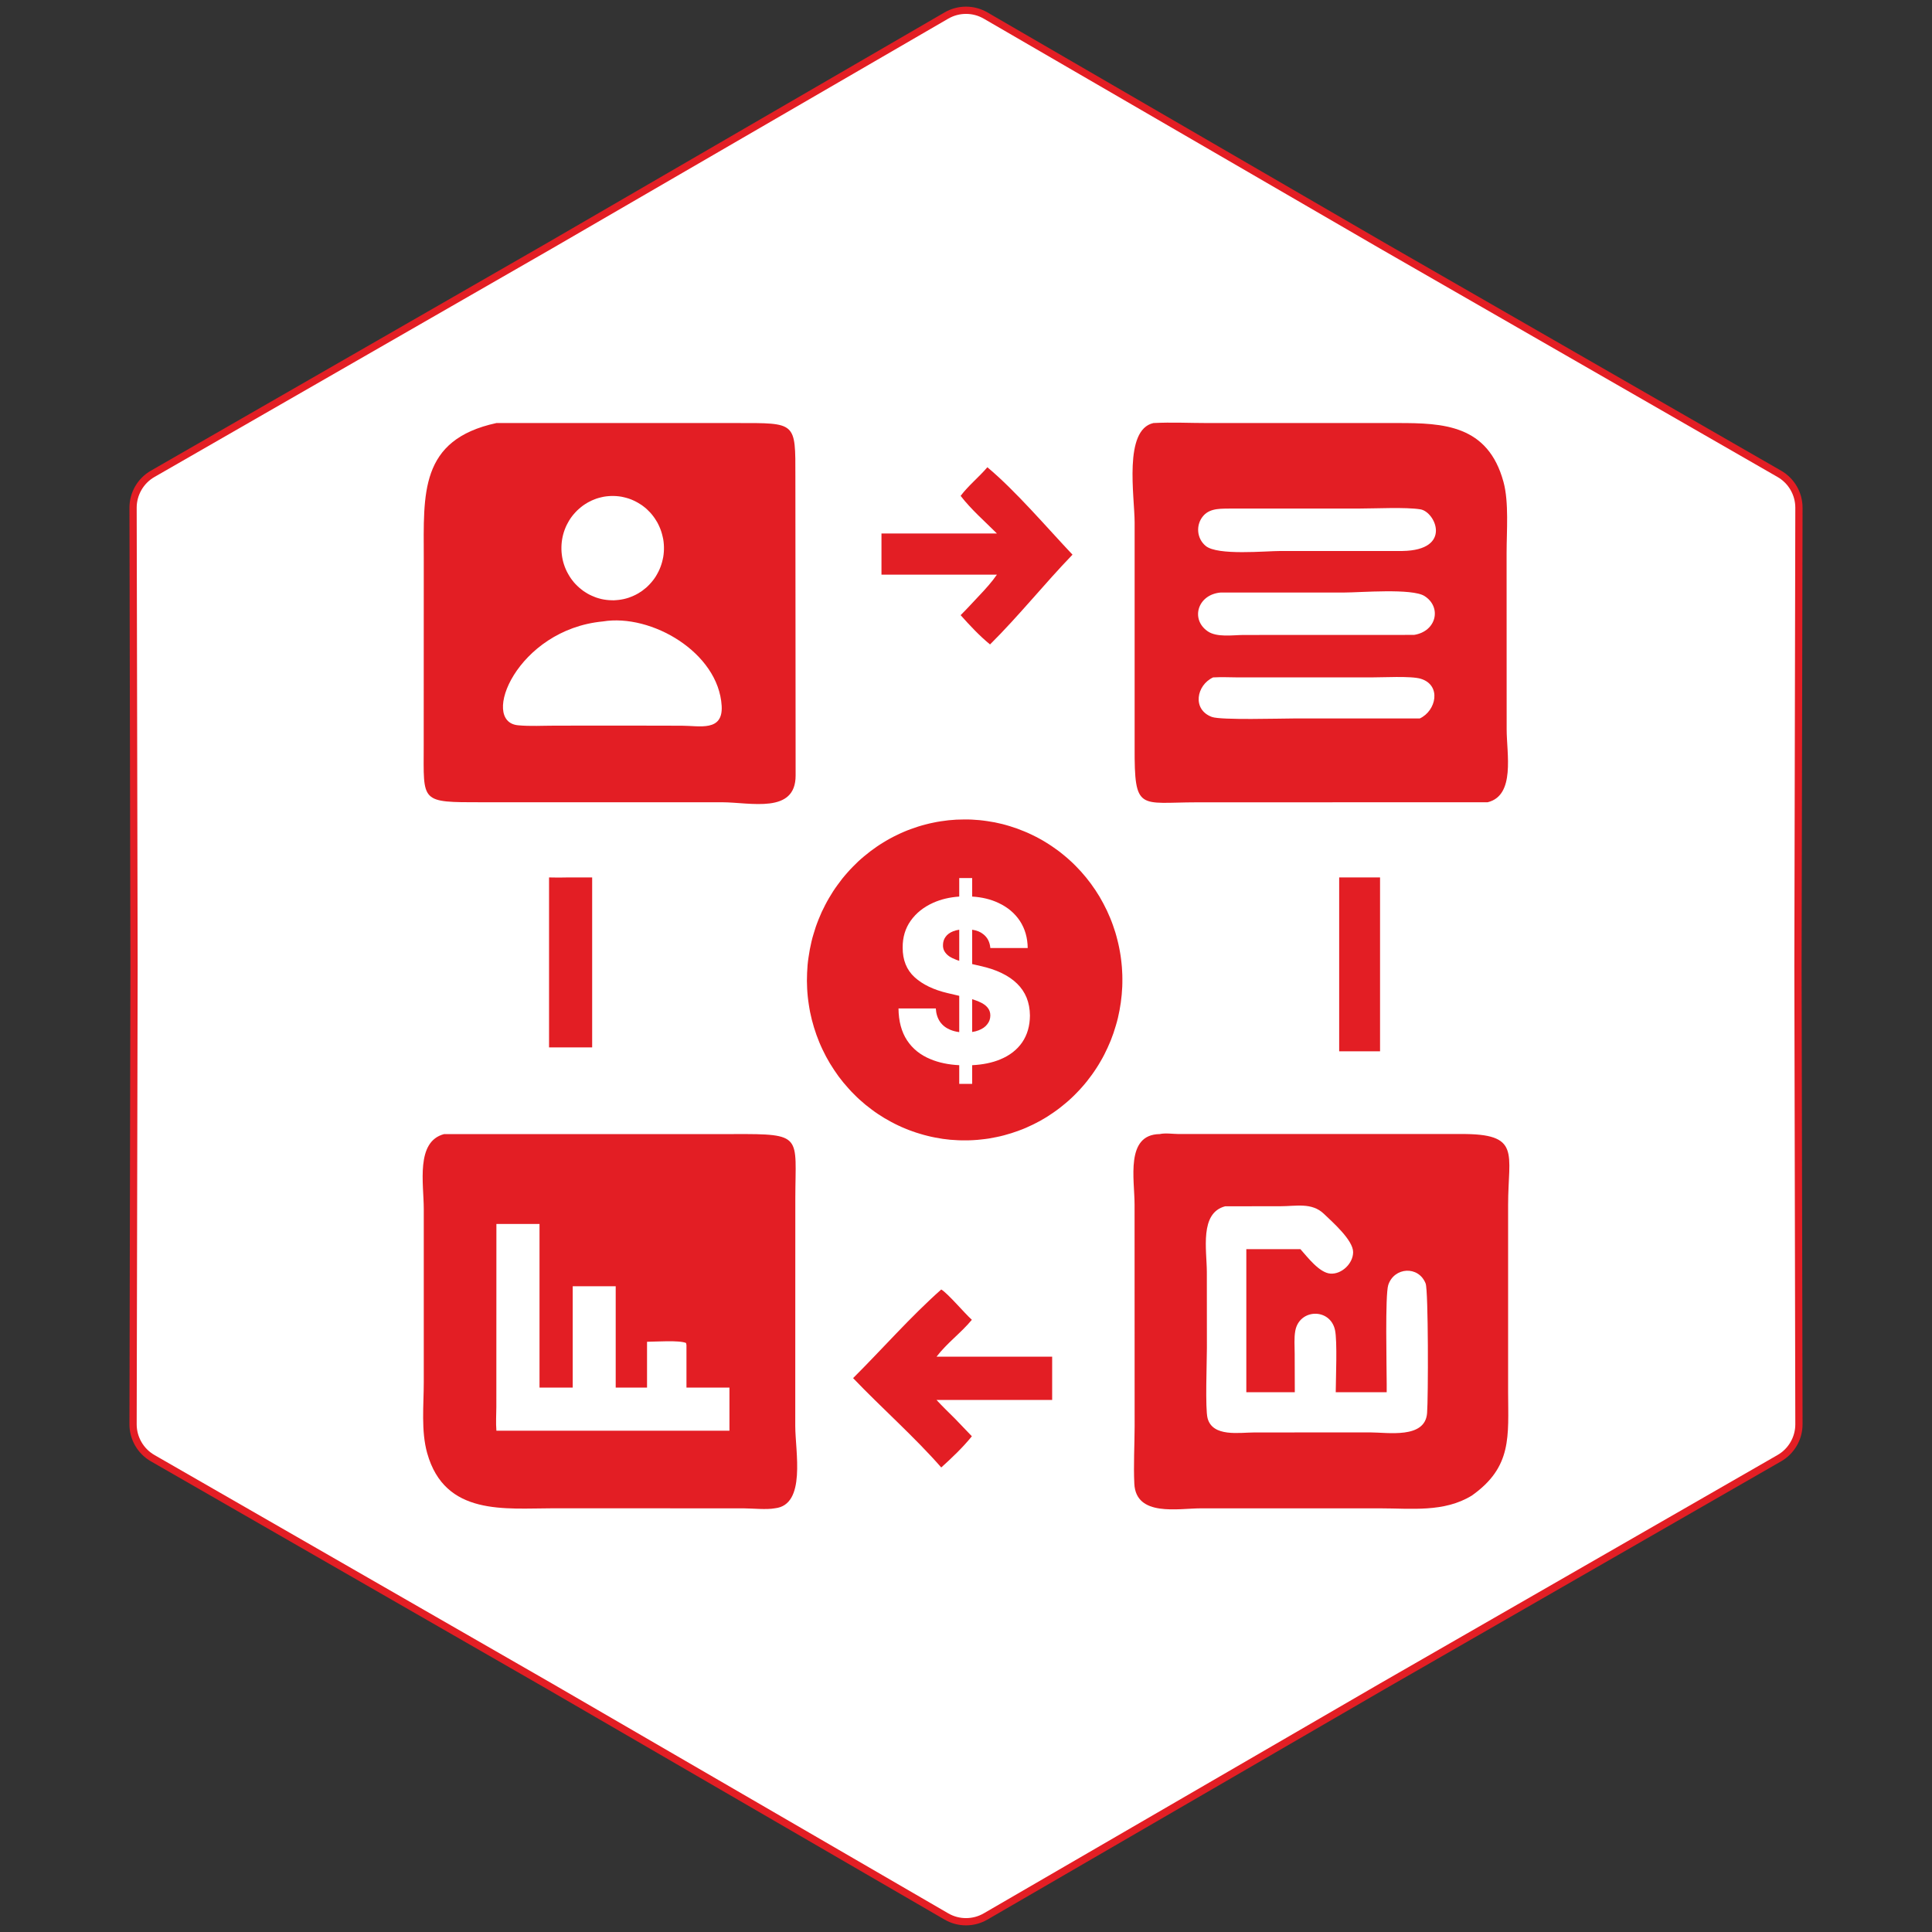 <svg width="32" height="32" viewBox="0 0 32 32" fill="none" xmlns="http://www.w3.org/2000/svg">
<rect x="0" y="0" width="32" height="32" fill="#333333" stroke="none"/>
<g clip-path="url(#clip0_319_111)">
<path d="M22.89 4.066L22.89 4.066L29.471 7.848C29.672 7.963 29.796 8.178 29.796 8.409L29.78 16V16L29.796 23.591C29.796 23.822 29.672 24.037 29.471 24.152L22.89 27.934L22.89 27.934L16.324 31.743C16.124 31.859 15.876 31.859 15.676 31.743L9.11 27.934L9.11 27.934L2.529 24.152C2.328 24.037 2.204 23.822 2.204 23.591L2.22 16L2.22 16L2.204 8.409C2.204 8.178 2.328 7.963 2.529 7.848L9.11 4.066L9.11 4.066L15.676 0.257C15.876 0.141 16.124 0.141 16.324 0.257L22.89 4.066Z" fill="white" stroke="#E31E24" stroke-width="0.12"/>
<path d="M24.64 13.288L19.82 13.289C18.871 13.29 18.789 13.447 18.793 12.377L18.793 8.652C18.792 8.221 18.606 7.119 19.104 7.007C19.403 6.991 19.711 7.007 20.011 7.007L23.148 7.007C23.907 7.006 24.646 7.036 24.903 7.984C24.994 8.319 24.954 8.798 24.954 9.156L24.955 12.081C24.955 12.483 25.102 13.175 24.64 13.288ZM20.409 8.423C20.246 8.428 20.053 8.406 19.933 8.541C19.803 8.687 19.818 8.918 19.971 9.043C20.168 9.205 20.959 9.126 21.218 9.126L23.231 9.126C24.061 9.112 23.776 8.475 23.525 8.436C23.278 8.397 22.791 8.423 22.52 8.423L20.409 8.423ZM20.22 9.814C19.837 9.845 19.714 10.257 20.003 10.456C20.155 10.561 20.422 10.518 20.595 10.517L23.421 10.516C23.794 10.458 23.883 10.055 23.594 9.872C23.388 9.741 22.53 9.814 22.268 9.814L20.22 9.814ZM20.093 11.22C19.816 11.348 19.742 11.753 20.073 11.875C20.225 11.93 21.208 11.9 21.43 11.9L23.516 11.9C23.79 11.772 23.878 11.349 23.534 11.243C23.374 11.193 22.895 11.221 22.703 11.22L20.513 11.22C20.374 11.219 20.233 11.212 20.093 11.22Z" fill="#E31E24"/>
<path d="M11.965 13.288L7.983 13.288C6.953 13.288 7.017 13.296 7.018 12.349L7.019 9.245C7.018 8.178 6.944 7.284 8.222 7.007L12.194 7.007C13.19 7.007 13.175 6.982 13.174 7.892L13.178 12.843C13.18 13.486 12.435 13.29 11.965 13.288ZM10.043 8.221C10.03 8.223 10.016 8.225 10.002 8.227C9.988 8.23 9.975 8.233 9.961 8.236C9.948 8.239 9.934 8.242 9.921 8.246C9.907 8.25 9.894 8.254 9.881 8.258C9.868 8.263 9.855 8.268 9.842 8.273C9.829 8.278 9.816 8.283 9.803 8.289C9.791 8.295 9.778 8.301 9.766 8.307C9.753 8.313 9.741 8.32 9.729 8.327C9.717 8.334 9.705 8.341 9.693 8.349C9.681 8.356 9.67 8.364 9.659 8.372C9.647 8.381 9.636 8.389 9.625 8.398C9.614 8.406 9.603 8.415 9.593 8.425C9.582 8.434 9.572 8.443 9.562 8.453C9.552 8.463 9.542 8.473 9.533 8.483C9.523 8.493 9.514 8.504 9.505 8.514C9.496 8.525 9.487 8.536 9.478 8.547C9.47 8.558 9.461 8.57 9.453 8.581C9.445 8.593 9.438 8.605 9.43 8.616C9.423 8.628 9.416 8.641 9.409 8.653C9.402 8.665 9.395 8.678 9.389 8.69C9.383 8.703 9.377 8.716 9.371 8.728C9.366 8.741 9.36 8.754 9.355 8.768C9.35 8.781 9.346 8.794 9.341 8.808C9.337 8.821 9.333 8.834 9.329 8.848C9.326 8.862 9.322 8.875 9.319 8.889C9.316 8.903 9.313 8.917 9.311 8.931C9.309 8.945 9.307 8.959 9.305 8.973C9.303 8.987 9.302 9.001 9.301 9.015C9.3 9.029 9.299 9.043 9.299 9.057C9.298 9.071 9.298 9.085 9.299 9.1C9.299 9.114 9.3 9.128 9.301 9.142C9.302 9.156 9.303 9.17 9.305 9.184C9.307 9.198 9.309 9.212 9.311 9.226C9.313 9.24 9.316 9.254 9.319 9.268C9.322 9.281 9.325 9.295 9.329 9.309C9.333 9.322 9.337 9.336 9.341 9.349C9.346 9.363 9.35 9.376 9.355 9.389C9.36 9.402 9.366 9.415 9.371 9.428C9.377 9.441 9.383 9.454 9.389 9.467C9.395 9.479 9.402 9.492 9.409 9.504C9.415 9.516 9.423 9.528 9.43 9.54C9.437 9.552 9.445 9.564 9.453 9.576C9.461 9.587 9.469 9.599 9.478 9.61C9.486 9.621 9.495 9.632 9.504 9.643C9.513 9.653 9.523 9.664 9.532 9.674C9.542 9.684 9.552 9.694 9.562 9.704C9.572 9.714 9.582 9.723 9.592 9.732C9.603 9.742 9.614 9.751 9.625 9.759C9.636 9.768 9.647 9.776 9.658 9.785C9.669 9.793 9.681 9.801 9.693 9.808C9.704 9.816 9.716 9.823 9.728 9.83C9.74 9.837 9.753 9.844 9.765 9.85C9.778 9.856 9.79 9.862 9.803 9.868C9.815 9.874 9.828 9.879 9.841 9.884C9.854 9.89 9.867 9.894 9.88 9.899C9.894 9.903 9.907 9.907 9.92 9.911C9.934 9.915 9.947 9.918 9.961 9.922C9.974 9.925 9.988 9.927 10.002 9.93C10.015 9.932 10.029 9.934 10.043 9.936C10.056 9.938 10.07 9.939 10.084 9.94C10.098 9.941 10.112 9.942 10.126 9.942C10.14 9.943 10.153 9.943 10.167 9.943C10.181 9.942 10.195 9.941 10.209 9.94C10.223 9.939 10.237 9.938 10.251 9.936C10.264 9.935 10.278 9.933 10.292 9.93C10.306 9.928 10.319 9.925 10.333 9.922C10.346 9.919 10.36 9.915 10.373 9.912C10.387 9.908 10.4 9.904 10.413 9.9C10.426 9.895 10.439 9.89 10.452 9.885C10.465 9.88 10.478 9.875 10.491 9.869C10.504 9.863 10.516 9.857 10.529 9.851C10.541 9.845 10.553 9.838 10.566 9.831C10.578 9.824 10.589 9.817 10.601 9.809C10.613 9.802 10.625 9.794 10.636 9.786C10.647 9.778 10.659 9.769 10.669 9.76C10.681 9.752 10.691 9.743 10.702 9.734C10.712 9.724 10.723 9.715 10.733 9.705C10.743 9.695 10.753 9.685 10.762 9.675C10.772 9.665 10.781 9.654 10.79 9.644C10.799 9.633 10.808 9.622 10.817 9.611C10.825 9.6 10.834 9.588 10.842 9.577C10.85 9.565 10.857 9.554 10.865 9.542C10.872 9.53 10.88 9.518 10.886 9.505C10.893 9.493 10.9 9.48 10.906 9.468C10.912 9.455 10.918 9.442 10.924 9.429C10.93 9.417 10.935 9.403 10.94 9.39C10.945 9.377 10.95 9.364 10.954 9.35C10.958 9.337 10.962 9.323 10.966 9.31C10.97 9.296 10.973 9.282 10.976 9.269C10.979 9.255 10.982 9.241 10.985 9.227C10.987 9.213 10.989 9.199 10.991 9.185C10.992 9.171 10.994 9.157 10.995 9.143C10.996 9.129 10.996 9.114 10.997 9.1C10.997 9.086 10.997 9.072 10.997 9.058C10.996 9.044 10.996 9.03 10.995 9.016C10.994 9.001 10.992 8.987 10.991 8.973C10.989 8.959 10.987 8.945 10.985 8.931C10.982 8.917 10.979 8.903 10.976 8.89C10.973 8.876 10.97 8.862 10.966 8.849C10.963 8.835 10.959 8.821 10.954 8.808C10.95 8.794 10.945 8.781 10.94 8.768C10.935 8.755 10.93 8.742 10.924 8.729C10.919 8.716 10.913 8.703 10.906 8.69C10.9 8.678 10.894 8.665 10.887 8.653C10.88 8.641 10.873 8.628 10.865 8.617C10.858 8.605 10.85 8.593 10.842 8.581C10.834 8.57 10.826 8.558 10.817 8.547C10.809 8.536 10.8 8.525 10.791 8.514C10.782 8.504 10.773 8.493 10.763 8.483C10.753 8.473 10.743 8.463 10.733 8.453C10.723 8.443 10.713 8.434 10.703 8.424C10.692 8.415 10.681 8.406 10.67 8.397C10.659 8.389 10.648 8.38 10.637 8.372C10.625 8.364 10.614 8.356 10.602 8.349C10.59 8.341 10.578 8.334 10.566 8.327C10.554 8.32 10.542 8.313 10.529 8.307C10.517 8.3 10.505 8.294 10.492 8.289C10.479 8.283 10.466 8.278 10.453 8.272C10.44 8.267 10.427 8.263 10.414 8.258C10.401 8.254 10.387 8.25 10.374 8.246C10.361 8.242 10.347 8.239 10.334 8.236C10.32 8.232 10.306 8.23 10.293 8.227C10.279 8.225 10.265 8.223 10.251 8.221C10.238 8.219 10.224 8.218 10.21 8.217C10.196 8.216 10.182 8.215 10.168 8.215C10.154 8.215 10.14 8.215 10.126 8.215C10.113 8.215 10.099 8.216 10.085 8.217C10.071 8.218 10.057 8.219 10.043 8.221ZM9.986 10.293C8.564 10.427 7.943 11.954 8.581 12.013C8.782 12.032 8.993 12.019 9.195 12.019L10.338 12.018L11.294 12.02C11.586 12.02 11.979 12.124 11.953 11.69C11.9 10.808 10.789 10.161 9.986 10.293Z" fill="#E31E24"/>
<path d="M15.911 8.213C16.041 8.041 16.214 7.903 16.354 7.739C16.825 8.133 17.338 8.736 17.764 9.187C17.297 9.671 16.874 10.202 16.398 10.674C16.222 10.53 16.062 10.358 15.911 10.189C16.018 10.083 16.12 9.97 16.224 9.86C16.327 9.751 16.426 9.642 16.512 9.518H14.6V8.836H16.512C16.311 8.635 16.084 8.438 15.911 8.213Z" fill="#E31E24"/>
<path d="M9.094 14.533C9.2 14.537 9.306 14.535 9.412 14.533H9.808V17.348H9.094V14.533Z" fill="#E31E24"/>
<path d="M22.181 17.413V14.533H22.858V17.413H22.181Z" fill="#E31E24"/>
<path d="M24.377 24.772C23.918 25.053 23.376 24.983 22.863 24.983L19.887 24.983C19.518 24.983 18.814 25.128 18.788 24.574C18.773 24.266 18.792 23.938 18.793 23.627L18.792 19.95C18.792 19.535 18.636 18.791 19.208 18.784C19.3 18.763 19.425 18.782 19.521 18.783L24.189 18.783C25.202 18.775 24.979 19.098 24.979 19.958L24.979 23.056C24.981 23.79 25.05 24.297 24.377 24.772ZM20.292 19.98C19.866 20.092 19.988 20.701 19.989 21.069L19.99 22.327C19.99 22.549 19.96 23.331 20.001 23.489C20.084 23.807 20.531 23.726 20.777 23.726L22.693 23.725C22.986 23.725 23.604 23.835 23.637 23.406C23.657 23.156 23.659 21.376 23.613 21.259C23.495 20.959 23.091 20.987 22.994 21.283C22.94 21.449 22.968 22.649 22.968 22.916V23.06H22.124C22.125 22.83 22.152 22.217 22.112 22.03C22.032 21.661 21.521 21.674 21.454 22.043C21.432 22.163 21.444 22.298 21.444 22.421L21.446 23.06H20.643V20.69H21.539C21.654 20.819 21.853 21.083 22.037 21.095C22.222 21.108 22.412 20.928 22.412 20.739C22.412 20.54 22.07 20.241 21.927 20.104C21.727 19.913 21.465 19.979 21.211 19.979L20.292 19.98Z" fill="#E31E24"/>
<path d="M12.835 24.982C12.696 25.008 12.467 24.984 12.319 24.983L9.166 24.982C8.366 24.982 7.37 25.114 7.076 24.07C6.972 23.701 7.019 23.273 7.019 22.894L7.019 20.023C7.019 19.608 6.881 18.908 7.356 18.784L12.153 18.784C13.31 18.779 13.175 18.808 13.173 19.843L13.172 23.618C13.172 24.04 13.357 24.926 12.835 24.982ZM8.222 20.273L8.221 23.305C8.22 23.434 8.211 23.568 8.222 23.697H12.082V22.983H11.37V22.279L11.363 22.244C11.25 22.195 10.861 22.223 10.717 22.224V22.983H10.198V21.304H9.486V22.983H8.936V20.273H8.222Z" fill="#E31E24"/>
<path d="M14.13 22.826C14.61 22.348 15.085 21.805 15.59 21.358C15.7 21.423 15.969 21.744 16.097 21.86C15.916 22.079 15.686 22.243 15.512 22.471H17.427V23.188H15.512C15.61 23.295 15.716 23.396 15.819 23.499L16.097 23.789C15.951 23.971 15.763 24.15 15.59 24.306C15.153 23.805 14.596 23.314 14.13 22.826Z" fill="#E31E24"/>
<path fill-rule="evenodd" clip-rule="evenodd" d="M15.998 18.888C16.04 18.888 16.083 18.887 16.126 18.884C16.169 18.882 16.211 18.878 16.254 18.873C16.296 18.869 16.338 18.863 16.381 18.857C16.423 18.85 16.465 18.842 16.507 18.833C16.548 18.825 16.59 18.815 16.631 18.804C16.673 18.793 16.714 18.781 16.755 18.768C16.795 18.755 16.836 18.741 16.876 18.726C16.916 18.712 16.956 18.696 16.995 18.679C17.034 18.662 17.073 18.644 17.112 18.625C17.15 18.606 17.188 18.586 17.226 18.566C17.263 18.545 17.3 18.523 17.337 18.501C17.373 18.478 17.409 18.454 17.444 18.43C17.48 18.406 17.514 18.38 17.549 18.354C17.583 18.328 17.616 18.301 17.649 18.273C17.682 18.246 17.714 18.217 17.745 18.188C17.777 18.158 17.808 18.128 17.837 18.097C17.867 18.066 17.897 18.035 17.925 18.002C17.954 17.97 17.981 17.937 18.008 17.903C18.035 17.869 18.061 17.835 18.086 17.8C18.111 17.765 18.136 17.729 18.159 17.693C18.183 17.656 18.206 17.62 18.227 17.582C18.249 17.545 18.27 17.507 18.29 17.468C18.309 17.43 18.328 17.391 18.346 17.352C18.364 17.312 18.381 17.272 18.398 17.232C18.414 17.192 18.429 17.151 18.443 17.11C18.457 17.069 18.47 17.028 18.482 16.986C18.494 16.945 18.506 16.903 18.516 16.861C18.526 16.818 18.535 16.776 18.543 16.733C18.551 16.691 18.558 16.648 18.564 16.605C18.57 16.562 18.575 16.519 18.579 16.475C18.583 16.432 18.588 16.345 18.588 16.345C18.59 16.302 18.59 16.259 18.59 16.215C18.59 16.172 18.589 16.128 18.586 16.085C18.584 16.041 18.581 15.998 18.576 15.955C18.572 15.912 18.566 15.869 18.56 15.826C18.553 15.783 18.546 15.74 18.537 15.697C18.529 15.655 18.519 15.613 18.508 15.57C18.498 15.528 18.486 15.487 18.474 15.445C18.461 15.404 18.447 15.363 18.433 15.322C18.418 15.281 18.403 15.24 18.386 15.2C18.369 15.16 18.352 15.121 18.334 15.082C18.315 15.042 18.296 15.004 18.275 14.965C18.255 14.927 18.234 14.889 18.212 14.852C18.189 14.815 18.166 14.779 18.143 14.743C18.119 14.707 18.094 14.671 18.068 14.636C18.043 14.602 18.016 14.568 17.989 14.534C17.962 14.501 17.934 14.468 17.905 14.436C17.876 14.404 17.846 14.373 17.816 14.342C17.786 14.311 17.755 14.282 17.723 14.253C17.691 14.224 17.659 14.195 17.625 14.168C17.592 14.141 17.559 14.114 17.524 14.088C17.49 14.063 17.455 14.038 17.419 14.014C17.384 13.99 17.347 13.967 17.311 13.945C17.274 13.922 17.237 13.901 17.199 13.881C17.161 13.861 17.123 13.841 17.084 13.823C17.046 13.804 17.006 13.787 16.967 13.771C16.927 13.754 16.888 13.739 16.847 13.724C16.807 13.71 16.766 13.696 16.726 13.684C16.685 13.671 16.643 13.66 16.602 13.649C16.561 13.639 16.519 13.63 16.477 13.621C16.435 13.613 16.393 13.606 16.351 13.6C16.308 13.594 16.266 13.588 16.223 13.584C16.181 13.58 16.138 13.577 16.096 13.575C16.053 13.573 16.01 13.572 15.968 13.573C15.925 13.573 15.882 13.574 15.84 13.576C15.797 13.579 15.754 13.582 15.712 13.586C15.669 13.591 15.627 13.596 15.584 13.603C15.542 13.609 15.5 13.617 15.458 13.626C15.416 13.634 15.374 13.644 15.333 13.655C15.291 13.666 15.25 13.677 15.209 13.69C15.168 13.703 15.128 13.717 15.087 13.732C15.047 13.746 15.007 13.762 14.968 13.779C14.928 13.796 14.889 13.814 14.851 13.833C14.812 13.851 14.774 13.871 14.736 13.892C14.699 13.913 14.661 13.934 14.625 13.957C14.588 13.979 14.552 14.003 14.517 14.027C14.481 14.052 14.446 14.077 14.412 14.103C14.378 14.129 14.344 14.156 14.311 14.184C14.278 14.211 14.246 14.24 14.214 14.269C14.183 14.299 14.152 14.329 14.122 14.36C14.092 14.391 14.062 14.422 14.034 14.455C14.005 14.487 13.977 14.521 13.95 14.554C13.923 14.588 13.897 14.623 13.872 14.658C13.846 14.693 13.822 14.728 13.798 14.765C13.775 14.801 13.752 14.838 13.73 14.876C13.708 14.913 13.688 14.951 13.668 14.989C13.648 15.028 13.629 15.067 13.61 15.106C13.592 15.146 13.575 15.186 13.559 15.226C13.543 15.267 13.527 15.307 13.513 15.348C13.499 15.389 13.486 15.431 13.474 15.473C13.461 15.514 13.45 15.556 13.44 15.599C13.43 15.641 13.421 15.683 13.413 15.726C13.405 15.769 13.398 15.812 13.392 15.855C13.385 15.898 13.38 15.941 13.376 15.985C13.373 16.028 13.37 16.072 13.368 16.115C13.366 16.159 13.365 16.202 13.365 16.246C13.366 16.289 13.367 16.333 13.369 16.376C13.371 16.42 13.375 16.463 13.379 16.506C13.384 16.55 13.389 16.593 13.396 16.636C13.402 16.679 13.41 16.722 13.418 16.765C13.427 16.807 13.437 16.849 13.447 16.892C13.458 16.934 13.47 16.976 13.482 17.017C13.495 17.059 13.509 17.1 13.523 17.141C13.538 17.182 13.554 17.223 13.57 17.263C13.587 17.303 13.604 17.343 13.623 17.382C13.642 17.421 13.661 17.46 13.681 17.498C13.702 17.536 13.723 17.574 13.745 17.611C13.768 17.649 13.791 17.685 13.815 17.721C13.839 17.757 13.864 17.793 13.889 17.828C13.915 17.862 13.942 17.897 13.969 17.93C13.996 17.963 14.025 17.996 14.054 18.028C14.083 18.061 14.112 18.092 14.143 18.122C14.173 18.153 14.204 18.183 14.236 18.212C14.268 18.241 14.301 18.269 14.334 18.297C14.367 18.324 14.401 18.35 14.436 18.376C14.47 18.402 14.505 18.427 14.541 18.451C14.577 18.474 14.613 18.498 14.65 18.52C14.687 18.542 14.725 18.563 14.762 18.583C14.8 18.604 14.839 18.623 14.877 18.641C14.916 18.66 14.956 18.677 14.995 18.693C15.035 18.71 15.075 18.725 15.115 18.739C15.156 18.754 15.197 18.767 15.238 18.779C15.279 18.792 15.32 18.803 15.361 18.813C15.403 18.824 15.445 18.833 15.487 18.841C15.529 18.849 15.571 18.856 15.614 18.863C15.656 18.869 15.698 18.874 15.741 18.878C15.784 18.881 15.826 18.884 15.869 18.886C15.912 18.888 15.955 18.889 15.998 18.888ZM15.888 17.643V17.952H16.102V17.643C16.28 17.634 16.435 17.602 16.567 17.547C16.725 17.482 16.846 17.387 16.931 17.264C17.015 17.14 17.058 16.993 17.059 16.82C17.058 16.711 17.039 16.613 17.004 16.525C16.968 16.437 16.915 16.359 16.846 16.292C16.777 16.224 16.692 16.166 16.59 16.117C16.489 16.068 16.372 16.029 16.24 16L16.102 15.968V15.399C16.178 15.41 16.24 15.435 16.287 15.474C16.356 15.528 16.395 15.604 16.403 15.702H17.022C17.02 15.532 16.977 15.383 16.893 15.254C16.808 15.126 16.69 15.026 16.537 14.955C16.41 14.895 16.266 14.86 16.102 14.85V14.543H15.888V14.85C15.729 14.861 15.585 14.895 15.456 14.953C15.298 15.024 15.174 15.123 15.084 15.25C14.994 15.377 14.95 15.525 14.951 15.694C14.95 15.9 15.016 16.065 15.149 16.186C15.282 16.307 15.465 16.395 15.696 16.449L15.888 16.494V17.095C15.833 17.088 15.783 17.075 15.738 17.056C15.666 17.026 15.61 16.982 15.569 16.923C15.529 16.864 15.505 16.791 15.5 16.703H14.882C14.884 16.916 14.932 17.092 15.024 17.232C15.116 17.371 15.245 17.475 15.412 17.543C15.55 17.601 15.709 17.634 15.888 17.643ZM15.888 15.914V15.399C15.851 15.404 15.817 15.413 15.787 15.425C15.732 15.447 15.69 15.477 15.662 15.517C15.634 15.555 15.62 15.599 15.619 15.648C15.617 15.689 15.625 15.725 15.643 15.756C15.661 15.787 15.687 15.815 15.721 15.839C15.756 15.862 15.797 15.882 15.846 15.9C15.86 15.905 15.873 15.91 15.888 15.914ZM16.102 16.55V17.093C16.142 17.087 16.178 17.078 16.21 17.065C16.272 17.041 16.32 17.008 16.352 16.965C16.386 16.923 16.403 16.874 16.403 16.819C16.403 16.767 16.387 16.724 16.356 16.687C16.326 16.65 16.279 16.618 16.215 16.591C16.183 16.577 16.145 16.563 16.102 16.55Z" fill="#E31E24"/>
</g>
<defs>
<clipPath id="clip0_319_111">
<rect width="32" height="32" fill="white"/>
</clipPath>
</defs>
</svg>
